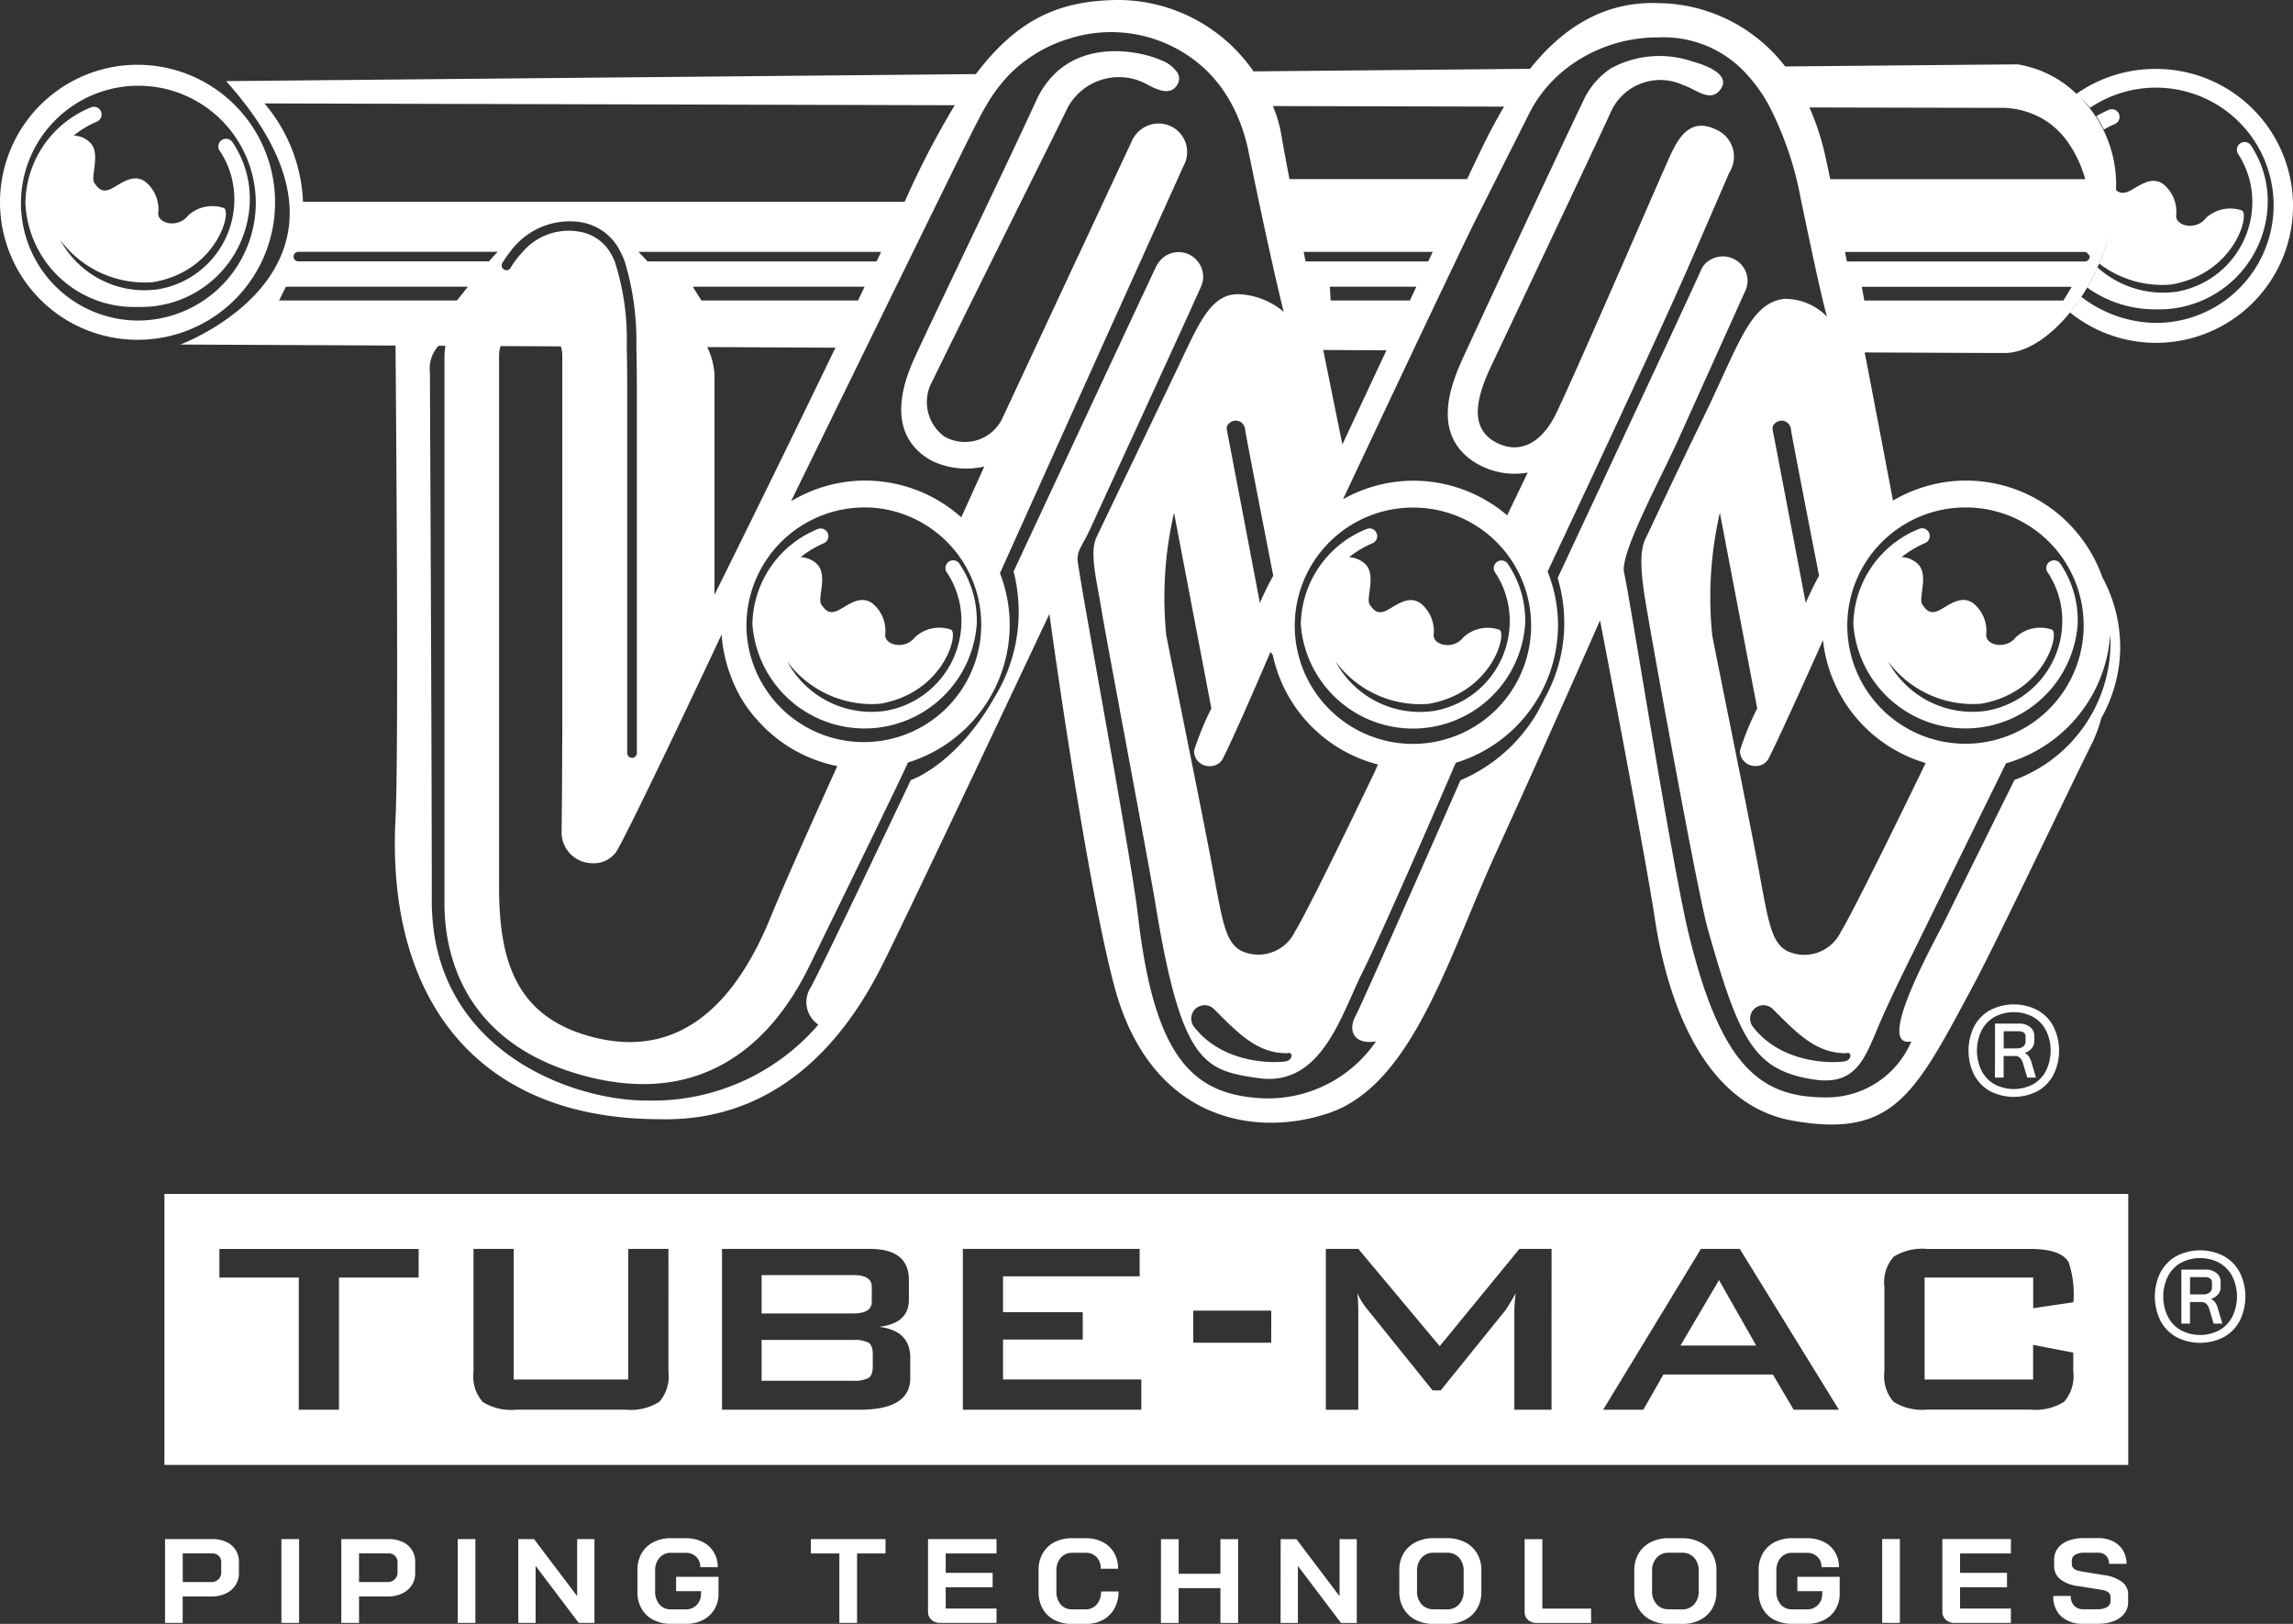 <?xml version="1.0" encoding="UTF-8"?> <svg xmlns="http://www.w3.org/2000/svg" width="152" height="107.668" viewBox="0 0 152 107.668"><rect x="0" y="0" width="152" height="107.668" fill="#333333" stroke="none"/><path id="Path_1" data-name="Path 1" d="M18.234,13.47a9.117,9.117,0,1,0-9.117,9.06,9.1,9.1,0,0,0,9.117-9.06M9.117,21.254a7.784,7.784,0,1,1,7.84-7.783,7.821,7.821,0,0,1-7.84,7.783m6.3-11.817a.511.511,0,1,0-.825.6,5.813,5.813,0,0,1,.94,3.378,6.048,6.048,0,0,1-5.024,5.762,6.339,6.339,0,0,1-6.517-3.272,6.975,6.975,0,0,0,6.143,2.805c4.164-.7,5.222-4.558,4.73-4.907a2.375,2.375,0,0,0-2.4.491c-.636.841-1.976.561-1.976-.141a2.358,2.358,0,0,0-.848-2.1c-.777-.561-1.552.07-2.188.421s-.917.07-1.2-.352.494-2.032-.352-2.735a1.669,1.669,0,0,0-1.013-.4,6.5,6.5,0,0,1,1.538-.925.51.51,0,1,0-.4-.939,6.935,6.935,0,0,0-4.341,6.3,7.2,7.2,0,0,0,7.436,6.927,7.2,7.2,0,0,0,7.436-6.927,6.7,6.7,0,0,0-1.136-3.98M142.883,4.57a9.1,9.1,0,0,0-5.25,1.66,6.662,6.662,0,0,1,.914.92,7.8,7.8,0,1,1,4.336,14.262,8.273,8.273,0,0,1-4.909-1.724,11.738,11.738,0,0,1-.752,1.034A9.081,9.081,0,1,0,142.883,4.57m-3.73,12.907A6.9,6.9,0,0,0,143.9,18.87c4.164-.7,5.223-4.557,4.73-4.907a2.375,2.375,0,0,0-2.4.491c-.636.84-1.976.56-1.976-.14a2.359,2.359,0,0,0-.848-2.1c-.777-.561-1.547.08-2.188.422-.425.226-.716.19-.953-.044a9.812,9.812,0,0,1-.339,2.6,17.494,17.494,0,0,1-.771,2.293m11.166-3.9a6.706,6.706,0,0,0-1.136-3.98.511.511,0,0,0-.825.6,5.815,5.815,0,0,1,.94,3.378,6.047,6.047,0,0,1-5.024,5.762,6.478,6.478,0,0,1-5.229-1.61,12.745,12.745,0,0,1-.683,1.334,7.662,7.662,0,0,0,4.522,1.441,7.2,7.2,0,0,0,7.436-6.927m-10.283-3.368v0m.153-1.992a.51.51,0,1,0-.4-.939,7.562,7.562,0,0,0-.836.422,7.411,7.411,0,0,1,.507.886,6.568,6.568,0,0,1,.73-.369m-.2,1.8.013.048c0-.016-.008-.032-.013-.048m.05.188a1.361,1.361,0,0,0-.037-.139c.012.047.026.092.037.139M57.555,89.018a2.058,2.058,0,0,0-.988-.176H50.485v2.708h6.082a2.052,2.052,0,0,0,.988-.176c.2-.117.3-.375.3-.775v-.806c0-.4-.1-.659-.3-.775m.233-2.7V85.309q0-.765-1.221-.765H50.485v2.542h6.082q1.221,0,1.221-.764m53.61,2.894h5.018l-2.465-4.341ZM10.9,97.13H141.079V79.162H10.9Zm16.85-12.421H22.47v8.763H19.806V84.709H14.545v-1.9H27.753Zm16.56,6.241a2.563,2.563,0,0,1-.611,2,3.549,3.549,0,0,1-2.23.517H34.234A3.548,3.548,0,0,1,32,92.955a2.562,2.562,0,0,1-.611-2V82.808h2.664v8.661h7.592V82.808h2.664Zm16.028.434q0,2.089-3.375,2.088h-9.1V82.808h9.812q2.575,0,2.575,2.067v1.3q0,1.57-1.976,1.8,2.065.248,2.065,2.047Zm15.317,2.088H63.826V82.808H75.547v1.819H66.49V87h5.283v1.819H66.49v2.645h9.168Zm8.613-4.444H79.1V86.9H84.27Zm18.581,4.444h-2.464V86.838a10.329,10.329,0,0,1,.088-1.095q-.2.393-.666,1.116L95.5,92.191h-.533l-4.307-5.353a4.816,4.816,0,0,1-.688-1.095,10.347,10.347,0,0,1,.067,1.055v6.675H87.889V82.808h2.154l5.394,6.448,5.283-6.448h2.131Zm16.051,0-1.376-2.335h-7.259l-1.332,2.335H106.27l6.482-10.665h2.575L121.9,93.472Zm8.679-8.763v6.759h7.193v-2.3l2.663.517v1.26a2.562,2.562,0,0,1-.611,2,3.548,3.548,0,0,1-2.231.517h-6.838a3.547,3.547,0,0,1-2.23-.517,2.562,2.562,0,0,1-.611-2V85.329a2.562,2.562,0,0,1,.611-2,3.554,3.554,0,0,1,2.23-.517H134.6q2.043,0,2.531.889a6.6,6.6,0,0,1,.31,2.645l-2.663.393V84.709ZM10.94,102.047h3.138a2.15,2.15,0,0,1,.918.187,1.411,1.411,0,0,1,.842,1.322v.739a1.46,1.46,0,0,1-.23.814,1.522,1.522,0,0,1-.642.548,2.218,2.218,0,0,1-.957.195h-1.9v1.754H10.94Zm3.053,2.851a.672.672,0,0,0,.485-.179.623.623,0,0,0,.187-.473V103.6a.59.59,0,0,0-.165-.441.6.6,0,0,0-.438-.164H12.113v1.9Zm4.66-2.851h1.173v5.558H18.653Zm3.972,0h3.138a2.15,2.15,0,0,1,.918.187,1.411,1.411,0,0,1,.842,1.322v.739a1.463,1.463,0,0,1-.229.814,1.524,1.524,0,0,1-.642.548,2.218,2.218,0,0,1-.957.195H23.8v1.754H22.625Zm3.053,2.851a.672.672,0,0,0,.485-.179.624.624,0,0,0,.187-.473V103.6a.588.588,0,0,0-.166-.441.6.6,0,0,0-.438-.164H23.8v1.9Zm4.661-2.851h1.173v5.558H30.339Zm4.017,0H35.4l2.858,3.78v-3.78h1.148v5.558H38.363l-2.858-3.779v3.779H34.357Zm8.953,5.36a1.876,1.876,0,0,1-.778-.743,2.174,2.174,0,0,1-.277-1.108V104.1a2.176,2.176,0,0,1,.277-1.107,1.876,1.876,0,0,1,.782-.743,2.508,2.508,0,0,1,1.169-.261h.953a2.517,2.517,0,0,1,1.122.238,1.781,1.781,0,0,1,.753.676,1.889,1.889,0,0,1,.268,1.008H46.422a.915.915,0,0,0-.272-.691.985.985,0,0,0-.714-.262h-.953a.968.968,0,0,0-.766.329,1.261,1.261,0,0,0-.289.862v1.366a1.27,1.27,0,0,0,.285.861.947.947,0,0,0,.752.33h1a.961.961,0,0,0,.719-.293,1.011,1.011,0,0,0,.285-.731V105.5h-1.65v-.953H47.63v1.127a1.962,1.962,0,0,1-.272,1.032,1.873,1.873,0,0,1-.765.707,2.422,2.422,0,0,1-1.123.254h-1a2.466,2.466,0,0,1-1.156-.262M55.64,103H53.752v-.953H58.7V103H56.814v4.605H55.64Zm6.106,4.4a.691.691,0,0,1-.229-.54v-4.812h4.541V103H62.69v1.287H65.8v.953H62.69v1.413h3.368v.953H62.342a.855.855,0,0,1-.6-.206m8.146.008a1.861,1.861,0,0,1-.77-.743,2.2,2.2,0,0,1-.272-1.108V104.1a2.18,2.18,0,0,1,.276-1.107,1.88,1.88,0,0,1,.783-.743,2.506,2.506,0,0,1,1.169-.261h.9a2.373,2.373,0,0,1,1.122.254,1.845,1.845,0,0,1,.753.71,2.058,2.058,0,0,1,.268,1.06H72.967a1.074,1.074,0,0,0-.272-.766.933.933,0,0,0-.714-.29h-.9a.966.966,0,0,0-.765.329,1.259,1.259,0,0,0-.289.862v1.366a1.282,1.282,0,0,0,.281.861.924.924,0,0,0,.74.33h.919a.931.931,0,0,0,.736-.326,1.254,1.254,0,0,0,.285-.857h1.157a2.288,2.288,0,0,1-.272,1.131,1.882,1.882,0,0,1-.766.755,2.362,2.362,0,0,1-1.139.266h-.919a2.441,2.441,0,0,1-1.152-.262m7.063-5.36h1.173v2.295H80.9v-2.295h1.173v5.558H80.9V105.3H78.129v2.31H76.955Zm7.933,0h1.046l2.858,3.78v-3.78H89.94v5.558H88.894l-2.858-3.779v3.779H84.888Zm8.951,5.356a1.954,1.954,0,0,1-.8-.746,2.151,2.151,0,0,1-.285-1.116v-1.429A2.148,2.148,0,0,1,93.04,103a1.948,1.948,0,0,1,.8-.746,2.548,2.548,0,0,1,1.186-.266h.9a2.549,2.549,0,0,1,1.187.266,1.944,1.944,0,0,1,.8.746,2.148,2.148,0,0,1,.285,1.115v1.429a2.151,2.151,0,0,1-.285,1.116,1.95,1.95,0,0,1-.8.746,2.549,2.549,0,0,1-1.187.266h-.9a2.548,2.548,0,0,1-1.186-.266m2.088-.7a1.019,1.019,0,0,0,.795-.334,1.249,1.249,0,0,0,.3-.873V104.16a1.253,1.253,0,0,0-.3-.874,1.023,1.023,0,0,0-.795-.333h-.9a1.024,1.024,0,0,0-.795.333,1.255,1.255,0,0,0-.3.874v1.334a1.251,1.251,0,0,0,.3.873,1.02,1.02,0,0,0,.795.334Zm5.363.7a.687.687,0,0,1-.225-.536v-4.82h1.174v4.605h3.232v.953h-3.581a.864.864,0,0,1-.6-.2m8.131,0a1.954,1.954,0,0,1-.8-.746,2.151,2.151,0,0,1-.285-1.116v-1.429a2.148,2.148,0,0,1,.285-1.115,1.948,1.948,0,0,1,.8-.746,2.548,2.548,0,0,1,1.186-.266h.9a2.549,2.549,0,0,1,1.187.266,1.944,1.944,0,0,1,.8.746,2.148,2.148,0,0,1,.285,1.115v1.429a2.151,2.151,0,0,1-.285,1.116,1.95,1.95,0,0,1-.8.746,2.549,2.549,0,0,1-1.187.266h-.9a2.548,2.548,0,0,1-1.186-.266m2.088-.7a1.019,1.019,0,0,0,.795-.334,1.249,1.249,0,0,0,.3-.873V104.16a1.253,1.253,0,0,0-.3-.874,1.023,1.023,0,0,0-.795-.333h-.9a1.024,1.024,0,0,0-.795.333,1.255,1.255,0,0,0-.3.874v1.334a1.251,1.251,0,0,0,.3.873,1.02,1.02,0,0,0,.795.334Zm6.123.707a1.879,1.879,0,0,1-.778-.743,2.178,2.178,0,0,1-.277-1.108V104.1a2.18,2.18,0,0,1,.277-1.107,1.88,1.88,0,0,1,.783-.743,2.506,2.506,0,0,1,1.169-.261h.952a2.517,2.517,0,0,1,1.123.238,1.777,1.777,0,0,1,.752.676,1.885,1.885,0,0,1,.268,1.008h-1.156a.915.915,0,0,0-.272-.691.985.985,0,0,0-.715-.262h-.952a.966.966,0,0,0-.765.329,1.259,1.259,0,0,0-.289.862v1.366a1.27,1.27,0,0,0,.285.861.945.945,0,0,0,.752.33h1a.962.962,0,0,0,.719-.293,1.011,1.011,0,0,0,.285-.731V105.5h-1.65v-.953h2.806v1.127a1.966,1.966,0,0,1-.272,1.032,1.874,1.874,0,0,1-.766.707,2.419,2.419,0,0,1-1.123.254h-1a2.469,2.469,0,0,1-1.157-.262m7.135-5.36h1.173v5.558h-1.173Zm4.219,5.352a.691.691,0,0,1-.23-.54v-4.812H133.3V103H129.93v1.287h3.112v.953H129.93v1.413H133.3v.953H129.58a.853.853,0,0,1-.595-.206m7.654-.219a1.763,1.763,0,0,1-.527-1.362h1.157a.892.892,0,0,0,.225.647.824.824,0,0,0,.625.235h.944a1.129,1.129,0,0,0,.608-.147.447.447,0,0,0,.234-.393v-.27c0-.26-.2-.421-.612-.485l-1.565-.246a2.317,2.317,0,0,1-1.161-.456,1.083,1.083,0,0,1-.4-.861V103.4a1.2,1.2,0,0,1,.242-.743,1.539,1.539,0,0,1,.689-.5,2.832,2.832,0,0,1,1.034-.175h.961a2.147,2.147,0,0,1,.978.214,1.587,1.587,0,0,1,.659.6,1.683,1.683,0,0,1,.234.893h-1.156a.74.74,0,0,0-.2-.537.689.689,0,0,0-.519-.2h-.961a1.026,1.026,0,0,0-.574.143.438.438,0,0,0-.217.381v.215c0,.264.2.429.587.492l1.556.254a2.572,2.572,0,0,1,1.182.448,1.011,1.011,0,0,1,.408.831v.523a1.189,1.189,0,0,1-.251.747,1.611,1.611,0,0,1-.7.5,2.832,2.832,0,0,1-1.046.178H138.1a2.069,2.069,0,0,1-1.463-.489m-.288-72.268a10.433,10.433,0,0,1,3.555,7.739,9.729,9.729,0,0,1-6.37,9.068v.005s-3.445,6.954-4.6,9.3c-.714,1.45-4.695,8.512-2.235,8.032a6.078,6.078,0,0,1-5.636,3.711c-4.24,0-6.973-1.855-9.156-10.99-1.127-4.718-3.922-22.5-4.242-23.771s2.322-6.043,3.681-9.064l2.527-5.611,1.791-3.976a1.627,1.627,0,0,0,.18-.735,1.6,1.6,0,0,0-.655-1.287,1.62,1.62,0,0,0-.971-.326,1.683,1.683,0,0,0-1,.326,1.376,1.376,0,0,0-.435.529c-.446.987-1.391,3.027-2.518,5.452-2.9,6.235-7.011,15.017-7.011,15.017a10.29,10.29,0,0,1-.875,8.009,10.757,10.757,0,0,1-5.565,5.4s-6.469,14.725-6.969,15.654-.107,1.9,1.365,1.663a8.674,8.674,0,0,1-7.379,3.775c-4.688-.186-7.293-2.559-8.392-12.092-.461-4-3.689-21.168-4-23.526-.061-.744.312-.994.874-2.235.4-.881,3.513-7.657,5.416-11.817.774-1.692,1.349-2.955,1.457-3.206l.412-.911a1.6,1.6,0,0,0-.205-1.711,1.614,1.614,0,0,0-2.531,0,1.792,1.792,0,0,0-.24.379c-.217.455-1.243,2.649-2.544,5.432-2.805,6-6.888,14.752-6.888,14.752a10.805,10.805,0,0,1-1.25,8.32c-2.563,4.531-5.563,5.51-5.563,5.51s-5.751,12.122-6.627,13.734a1.8,1.8,0,0,0,.5,2.482,14.488,14.488,0,0,1-11.439,5.03c-4.938,0-14.188-3.352-14.188-13.225S28.5,26.037,28.5,24.734a2.247,2.247,0,0,1,.572-1.807l.454,0a5.218,5.218,0,0,0-.064.884V59.869c0,2.624.721,9.38,9.687,11.567s12.967-4.252,14.489-7.355,6.1-12.491,6.4-13.2l.311-.664,1.972-.684A10.863,10.863,0,0,0,65.5,46.213c1.483-2.62,1.5-4.931.779-8.191l6.7-14.886L75.6,17.331l.285-.633,1.5-3.323,1.062-2.358a1.892,1.892,0,0,0-1.659-2.828,1.948,1.948,0,0,0-1.757,1.158L73.15,13.376,71.6,16.7l-.3.633-2.7,5.785-2.161,4.631A2.742,2.742,0,0,1,62.6,28.941a2.821,2.821,0,0,1-.8-3.657c.285-.589.653-1.341,1.073-2.194.81-1.648,1.82-3.688,2.847-5.758l.314-.633,1.65-3.323c1.559-3.137,2.846-5.726,3.082-6.219.026-.054.057-.106.086-.159a3.869,3.869,0,0,1,5.277-1.352c1.041.556,1.521.477,1.841.079a.773.773,0,0,0,.061-.936,2.358,2.358,0,0,0-1.1-.812c-1.191-.526-4.678-1.321-6.982.887a5.846,5.846,0,0,0-1.263,1.814c-.046.1-.1.208-.144.314-.753,1.636-1.854,3.962-3.006,6.384-.527,1.108-1.065,2.235-1.584,3.323l-.3.633c-1.127,2.362-2.137,4.48-2.728,5.749-.126.27-.235.507-.32.693-1.121,2.465-1.521,5.248,1.12,6.758a5.282,5.282,0,0,0,3.523.4l-1.536,3.394a10.354,10.354,0,0,0-6.389-2.282,7.623,7.623,0,0,0-4.963,1.352s2.4-4.913,5.052-10.331c.936-1.912,1.9-3.887,2.806-5.732l.31-.633,1.63-3.323c1-2.04,1.76-3.579,2.048-4.152.373-.74.741-1.5,1.178-2.24a10.548,10.548,0,0,1,1.575-2.092,9.417,9.417,0,0,1,3.973-2.347,9.132,9.132,0,0,1,9.147,2.225,9.288,9.288,0,0,1,1.632,2.256A11.659,11.659,0,0,1,82.774,10.1c.246,1.208.472,2.3.679,3.277.274,1.3.512,2.4.717,3.323.049.222.1.432.141.633.525,2.343.785,3.342.785,3.342a4.943,4.943,0,0,0-3.04-1.168c-1.553,0-2.359,1.463-3.407,3.659-.141.3-.287.6-.439.926-1.28,2.7-5.043,10.5-5.523,11.529s0,2.782.322,4.77,3.142,16.837,3.6,19.638c1.721,10.5,3.222,10.952,6.839,11.459,4.176.586,5.485-4.271,6.845-6.974S96.3,51.043,96.3,51.043s.446-1.23,1.145-1.548c.469-.214.47-.054,1.056-.468a8.478,8.478,0,0,0,1.332-1.263,4.748,4.748,0,0,0,1.21-1.508c1.251-2.672,2.062-4.2,1.5-7.615l-.08-.478s3.88-8.217,6.926-14.854c1.068-2.328,2.033-4.461,2.693-5.978.023-.053.047-.107.069-.158l.206-.475,1.44-3.323.834-1.925a1.961,1.961,0,0,0-.881-2.862c-2-.954-2.723,1.033-3.361,2.464-.136.3-.509,1.157-1.019,2.324L107.921,16.7l-.277.633c-.869,1.986-1.809,4.128-2.62,5.958-.963,2.17-1.743,3.9-2,4.379-.8,1.51-2.159,2.544-3.84,1.67s-1.441-2.7-.4-4.929l.54-1.147c.651-1.379,1.7-3.587,2.8-5.93q.149-.315.3-.633l1.569-3.323c1.431-3.034,2.631-5.59,2.8-5.982a2.861,2.861,0,0,1,.155-.3,3.592,3.592,0,0,1,4.648-1.444c.8.237,1.816,1.232,2.48.237.356-.528.054-1.013-.805-1.423a7.167,7.167,0,0,0-1.114-.4,6.747,6.747,0,0,0-5.369.464,5.14,5.14,0,0,0-1.835,2.158l-.195.406c-.7,1.46-1.8,3.809-2.965,6.292-.517,1.1-1.044,2.233-1.553,3.323l-.295.633c-1.213,2.6-2.275,4.889-2.751,5.921l-.167.363c-.8,1.748-2.161,5.009.562,6.917a5,5,0,0,0,3.68.794l-1.681,3.5a9.523,9.523,0,0,0-10.964-.875s2.575-5.485,5.05-10.714c1.014-2.143,2.011-4.242,2.807-5.9l.3-.633c.492-1.025.885-1.833,1.125-2.308l.511-1.015c1.249-2.483,2.163-4.295,3.01-5.982.052-.1.111-.209.173-.318a8.919,8.919,0,0,1,2.2-2.528,9.881,9.881,0,0,1,6.114-2.082,7.441,7.441,0,0,1,5.418,1.975,10.194,10.194,0,0,1,2,2.673,22.356,22.356,0,0,1,2.029,6.005l.053.256c.276,1.323.508,2.418.7,3.323q.072.334.137.633c.728,3.336.866,3.658.866,3.658a3.894,3.894,0,0,0-2.8-1.191c-1.5.154-2.33,1.372-3.375,3.537-.575,1.19-1.214,2.663-2.065,4.413-2.4,4.93-3.365,7.076-3.763,7.872s-.4,1.907-.081,3.974,3.473,19.493,4.163,21.944c2.117,7.517,3.112,9.391,6.979,10.013,3.033.487,3.489-1.6,4.574-4.054.848-1.918,1.83-3.862,3.012-6.275,3.1-6.324,4.7-9.58,5.3-10.8a7.141,7.141,0,0,1-2.192.416,10.294,10.294,0,0,1-3.178-.347c-.918,1.9-4.794,9.875-5.655,11.261a2.688,2.688,0,0,1-3.545,1.3c-1.073-.555-1.258-1.9-1.911-5.422s-2.752-13.8-3.078-15.515A24.994,24.994,0,0,1,114.008,34l2.475,12.969a18.545,18.545,0,0,0-1.145,2.8,1,1,0,0,0,1.024,1.021.954.954,0,0,0,.859-.46c.679-1.326,2.737-5.9,3.682-8.015l.18-.619a10.4,10.4,0,0,1,4.54-7.76c-.249-1.319-1.086-5.754-2.016-10.567,5.353.024,8.755.038,9.272.038,1.42,0,3-1.042,4.342-2.691a13.537,13.537,0,0,0,1.931-3.245s1.267-2.976,1.109-4.724a8.206,8.206,0,0,0-2.621-6.529,7.276,7.276,0,0,0-3.892-1.949c-.289,0-6.272.054-15.411.138a10.751,10.751,0,0,0-8.432-4.2c-3.685-.131-6.4,1.752-8.483,4.356l-18.329.171A10.947,10.947,0,0,0,74.257,0C70.323,0,67.5,1.2,64.689,4.913l-49.7.466C26,17.669,11.953,22.844,11.953,22.844l14.266.069c.03,3.505.224,27.054,0,31.363-.629,11.873,5.347,19.931,17.516,19.931,8.538.211,12.807-6.361,14.728-10.177s11.1-23.321,11.1-23.321,2.357,17.318,4.292,24.636C76.221,74.3,83.2,75.479,88.119,73.79,93.669,71.881,96.031,63.4,99.232,56.4s6.832-15.266,6.832-15.266,2.987,15.481,3.625,19.719,2.667,12.3,9.14,13.451c6.746,1.2,8.125-1.792,11.995-9,1.534-2.857,6.618-13.57,7.9-16.113a9.261,9.261,0,0,0,.569-1.578,9.642,9.642,0,0,0,1.253-4.69,9.761,9.761,0,0,0-4.194-8.01M117.5,66.885c1.667,1.667,2.884,2.949,4.869,2.949.389-.129.389.385,0,.515s-4.1.384-6.154-2.247a.887.887,0,0,1,1.285-1.217m2.2-26.905s-1.586-8.338-2.194-11.489c-.062-.327.272-.6.608-.6a.633.633,0,0,1,.608.6c.048.416,1.862,9.681,1.862,9.681a19.856,19.856,0,0,0-.884,1.808m17.593-20.9-.51.847h-13.2l-.168-.912h13.916Zm1.211-2.149a.263.263,0,0,1-.013.222.316.316,0,0,1-.285.183H122.428c-.042-.212-.084-.424-.125-.633h15.9a.308.308,0,0,1,.1.021c.066.07.13.142.2.207m-5.962-9.779a5.471,5.471,0,0,1,3.159.912,5.258,5.258,0,0,1,.966.846c.124.138.239.281.347.427a7.946,7.946,0,0,1,1.212,2.544h-16.9c-.115-.55-.223-1.054-.318-1.486a16.938,16.938,0,0,0-1.063-3.269c6.9.016,11.57.026,12.6.026M81.932,27.89a.633.633,0,0,1,.608.6c.047.416,1.863,9.681,1.863,9.681a18.982,18.982,0,0,0-.887,1.808s-1.584-8.338-2.193-11.489c-.065-.327.272-.6.608-.6m3.392,42.459c-.382.125-4.1.384-6.155-2.247a.887.887,0,0,1,1.285-1.217c1.667,1.667,2.884,2.949,4.869,2.949.389-.129.389.385,0,.515M91.165,51.1s-4.339,9.081-5.317,10.655a2.689,2.689,0,0,1-3.546,1.3c-1.071-.555-1.257-1.9-1.911-5.422s-2.754-13.8-3.08-15.515A24.981,24.981,0,0,1,77.826,34L80.3,46.973a18.631,18.631,0,0,0-1.146,2.8A1,1,0,0,0,80.18,50.8a.958.958,0,0,0,.859-.46c.893-1.742,3.179-7.114,3.179-7.114a10.483,10.483,0,0,1,1.34,2.3,10.668,10.668,0,0,0,2,2.6,8.053,8.053,0,0,0,2.456,1.471c.578.278,1.923-.032,1.147,1.5m2.5-17.664c4.326,0,9.115,3.8,8.116,9.183-.783,4.219-3.954,7.225-8.28,7.225a8.209,8.209,0,0,1,.164-16.408M88.985,29.47s-.559-2.744-1.268-6.263l4.19.02c-1.642,3.5-2.922,6.244-2.922,6.244m4.473-9.549H88.207l-.052-.912h5.732l-.428.912m1.217-2.59H86.543c-.042-.211-.084-.423-.125-.633h8.556l-.3.633m5.03-10.261c-.564.945-1.074,1.923-1.541,2.895-.256.531-.565,1.179-.912,1.911H85.477c-.243-1.273-.436-2.314-.546-2.971a8.691,8.691,0,0,0-.551-1.873l15.326.038M32.412,17.331H19.777a.316.316,0,1,1,0-.633H32.989c-.2.211-.392.423-.578.633M51.089,60.8c-2.05,5.041-5.661,9.789-12.2,7.851-4.792-1.421-5.807-5.137-5.807-9.886V23.583a2.067,2.067,0,0,1,.1-.636l4,.02a2.078,2.078,0,0,1,.093.617V48.529c0,.554-.012,1.2-.012,1.879,0,2.226-.036,4.794-.036,4.794a2.051,2.051,0,0,0,2.048,2.035,1.817,1.817,0,0,0,1.608-.809c.265-.462.718-1.355,1.273-2.479C44.281,49.658,47.868,42,47.868,42c.488,7.463,7.648,8.767,7.648,8.767S52.182,58.108,51.089,60.8M41.544,22.987a16.717,16.717,0,0,0-.795-5.656,4.253,4.253,0,0,0-.327-.633,2.918,2.918,0,0,0-2-1.332,4.016,4.016,0,0,0-3.77,1.332,6.1,6.1,0,0,0-.525.633c-.163.228-.257.393-.272.42a.319.319,0,0,1-.56-.306s.025-.045.068-.114a6.4,6.4,0,0,1,.455-.633,4.858,4.858,0,0,1,4.73-1.958A3.55,3.55,0,0,1,41.13,16.7a5.772,5.772,0,0,1,.283.633,18.284,18.284,0,0,1,.771,5.659c.025.958.032,1.984.032,3.088V49.93a.319.319,0,1,1-.638,0V26.078c0-1.129-.008-2.157-.033-3.091M57.319,33.639a7.783,7.783,0,1,1-7.841,7.784,7.821,7.821,0,0,1,7.841-7.784m-9.958,5.8V24.807a4.776,4.776,0,0,0-.482-1.794l8.5.041c-4.011,8.323-8.015,16.383-8.015,16.383m9.517-19.515H46.494l-.573-.912H57.313l-.435.912m1.232-2.59H42.925c-.2-.217-.4-.427-.607-.633H58.409l-.3.633M17.529,6.858s21.4.057,45.76.12a56.48,56.48,0,0,0-3.12,5.956l-.2.442H20.086a10.731,10.731,0,0,0-2.557-6.518M18.5,19.922l.452-.912H31.018c-.3.378-.547.7-.727.912Zm23.813,48.4c-.382.124-4.1.383-6.154-2.247a.887.887,0,0,1,1.285-1.218c1.667,1.667,2.885,2.949,4.869,2.949.389-.129.389.385,0,.515m0-.515c-1.985,0-3.2-1.282-4.869-2.949a.887.887,0,0,0-1.285,1.218c2.053,2.63,5.772,2.371,6.154,2.247s.389-.645,0-.515m89.609,4.541a2.658,2.658,0,0,1-1.055-1.078,3.624,3.624,0,0,1,0-3.216,2.657,2.657,0,0,1,1.055-1.077,3.425,3.425,0,0,1,3.141,0,2.663,2.663,0,0,1,1.055,1.077,3.624,3.624,0,0,1,0,3.216,2.664,2.664,0,0,1-1.055,1.078,3.429,3.429,0,0,1-3.141,0m2.848-.456a2.181,2.181,0,0,0,.859-.9,3.048,3.048,0,0,0,0-2.667,2.189,2.189,0,0,0-.859-.9,2.746,2.746,0,0,0-2.556,0,2.187,2.187,0,0,0-.859.9,3.052,3.052,0,0,0,0,2.667,2.179,2.179,0,0,0,.859.9,2.739,2.739,0,0,0,2.556,0m-2.523-4.024h1.589a1.124,1.124,0,0,1,.734.228.736.736,0,0,1,.279.6v.353a.7.7,0,0,1-.172.464.974.974,0,0,1-.46.3v.009a.652.652,0,0,1,.274.228,1.527,1.527,0,0,1,.191.442l.279.957h-.576l-.288-.957a.719.719,0,0,0-.2-.358.481.481,0,0,0-.334-.117h-.744v1.431h-.576Zm1.44,1.645a.663.663,0,0,0,.432-.126.415.415,0,0,0,.153-.339V68.7a.282.282,0,0,0-.121-.237.527.527,0,0,0-.316-.088h-1.013v1.143Zm10.585,19.142a2.663,2.663,0,0,1-1.055-1.078,3.622,3.622,0,0,1,0-3.215,2.659,2.659,0,0,1,1.055-1.078,3.424,3.424,0,0,1,3.141,0,2.662,2.662,0,0,1,1.055,1.078,3.622,3.622,0,0,1,0,3.215,2.666,2.666,0,0,1-1.055,1.078,3.428,3.428,0,0,1-3.141,0m2.848-.456a2.18,2.18,0,0,0,.859-.9,3.051,3.051,0,0,0,0-2.667,2.179,2.179,0,0,0-.859-.9,2.739,2.739,0,0,0-2.555,0,2.18,2.18,0,0,0-.86.9,3.055,3.055,0,0,0,0,2.667,2.181,2.181,0,0,0,.86.9,2.742,2.742,0,0,0,2.555,0M144.6,84.179h1.589a1.127,1.127,0,0,1,.734.227.736.736,0,0,1,.279.6v.353a.7.7,0,0,1-.172.465.975.975,0,0,1-.46.3v.01a.65.65,0,0,1,.274.228,1.528,1.528,0,0,1,.191.441l.279.957h-.576l-.288-.957a.717.717,0,0,0-.2-.358.486.486,0,0,0-.335-.116h-.743v1.431H144.6Zm1.44,1.645a.666.666,0,0,0,.432-.125.415.415,0,0,0,.154-.34v-.353a.279.279,0,0,0-.121-.237.519.519,0,0,0-.316-.088h-1.013v1.143ZM130.288,31.863a9.559,9.559,0,1,0,9.618,9.558,9.6,9.6,0,0,0-9.618-9.558m7.834,9.558a7.834,7.834,0,1,1-7.834-7.775,7.813,7.813,0,0,1,7.834,7.775m-1.534-4.033a.511.511,0,1,0-.825.6,5.813,5.813,0,0,1,.94,3.378,6.048,6.048,0,0,1-5.024,5.762,6.339,6.339,0,0,1-6.517-3.272,6.978,6.978,0,0,0,6.143,2.805c4.164-.7,5.222-4.558,4.73-4.907a2.372,2.372,0,0,0-2.4.49c-.636.841-1.976.561-1.976-.14a2.357,2.357,0,0,0-.848-2.1c-.777-.561-1.552.07-2.188.421s-.917.07-1.2-.351.494-2.032-.352-2.735a1.662,1.662,0,0,0-1.013-.4,6.47,6.47,0,0,1,1.538-.924.511.511,0,1,0-.4-.94,6.936,6.936,0,0,0-4.341,6.3,7.455,7.455,0,0,0,14.872,0,6.7,6.7,0,0,0-1.136-3.98M57.314,31.863a9.559,9.559,0,1,0,9.618,9.558,9.6,9.6,0,0,0-9.618-9.558m7.834,9.558a7.834,7.834,0,1,1-7.834-7.775,7.813,7.813,0,0,1,7.834,7.775m-1.534-4.033a.511.511,0,1,0-.825.6,5.812,5.812,0,0,1,.94,3.378A6.048,6.048,0,0,1,58.7,47.13a6.339,6.339,0,0,1-6.517-3.272,6.978,6.978,0,0,0,6.143,2.805c4.164-.7,5.222-4.558,4.729-4.907a2.372,2.372,0,0,0-2.4.49c-.636.841-1.977.561-1.977-.14a2.357,2.357,0,0,0-.847-2.1c-.777-.561-1.552.07-2.188.421s-.917.07-1.2-.351.494-2.032-.352-2.735a1.66,1.66,0,0,0-1.013-.4,6.471,6.471,0,0,1,1.538-.924.511.511,0,0,0-.4-.94,6.936,6.936,0,0,0-4.341,6.3,7.455,7.455,0,0,0,14.872,0,6.7,6.7,0,0,0-1.136-3.98m30.05-5.525a9.559,9.559,0,1,0,9.618,9.558,9.6,9.6,0,0,0-9.618-9.558m7.834,9.558a7.834,7.834,0,1,1-7.834-7.775,7.813,7.813,0,0,1,7.834,7.775m-1.534-4.033a.511.511,0,1,0-.825.6,5.813,5.813,0,0,1,.94,3.378,6.048,6.048,0,0,1-5.024,5.762,6.339,6.339,0,0,1-6.517-3.272,6.978,6.978,0,0,0,6.143,2.805c4.164-.7,5.222-4.558,4.73-4.907a2.372,2.372,0,0,0-2.4.49c-.636.841-1.976.561-1.976-.14a2.357,2.357,0,0,0-.848-2.1c-.777-.561-1.552.07-2.188.421s-.917.07-1.2-.351.494-2.032-.352-2.735a1.662,1.662,0,0,0-1.013-.4,6.471,6.471,0,0,1,1.538-.924.511.511,0,1,0-.4-.94,6.936,6.936,0,0,0-4.341,6.3,7.455,7.455,0,0,0,14.872,0,6.7,6.7,0,0,0-1.136-3.98" transform="translate(0 -0.001)" fill="#fff"></path></svg> 